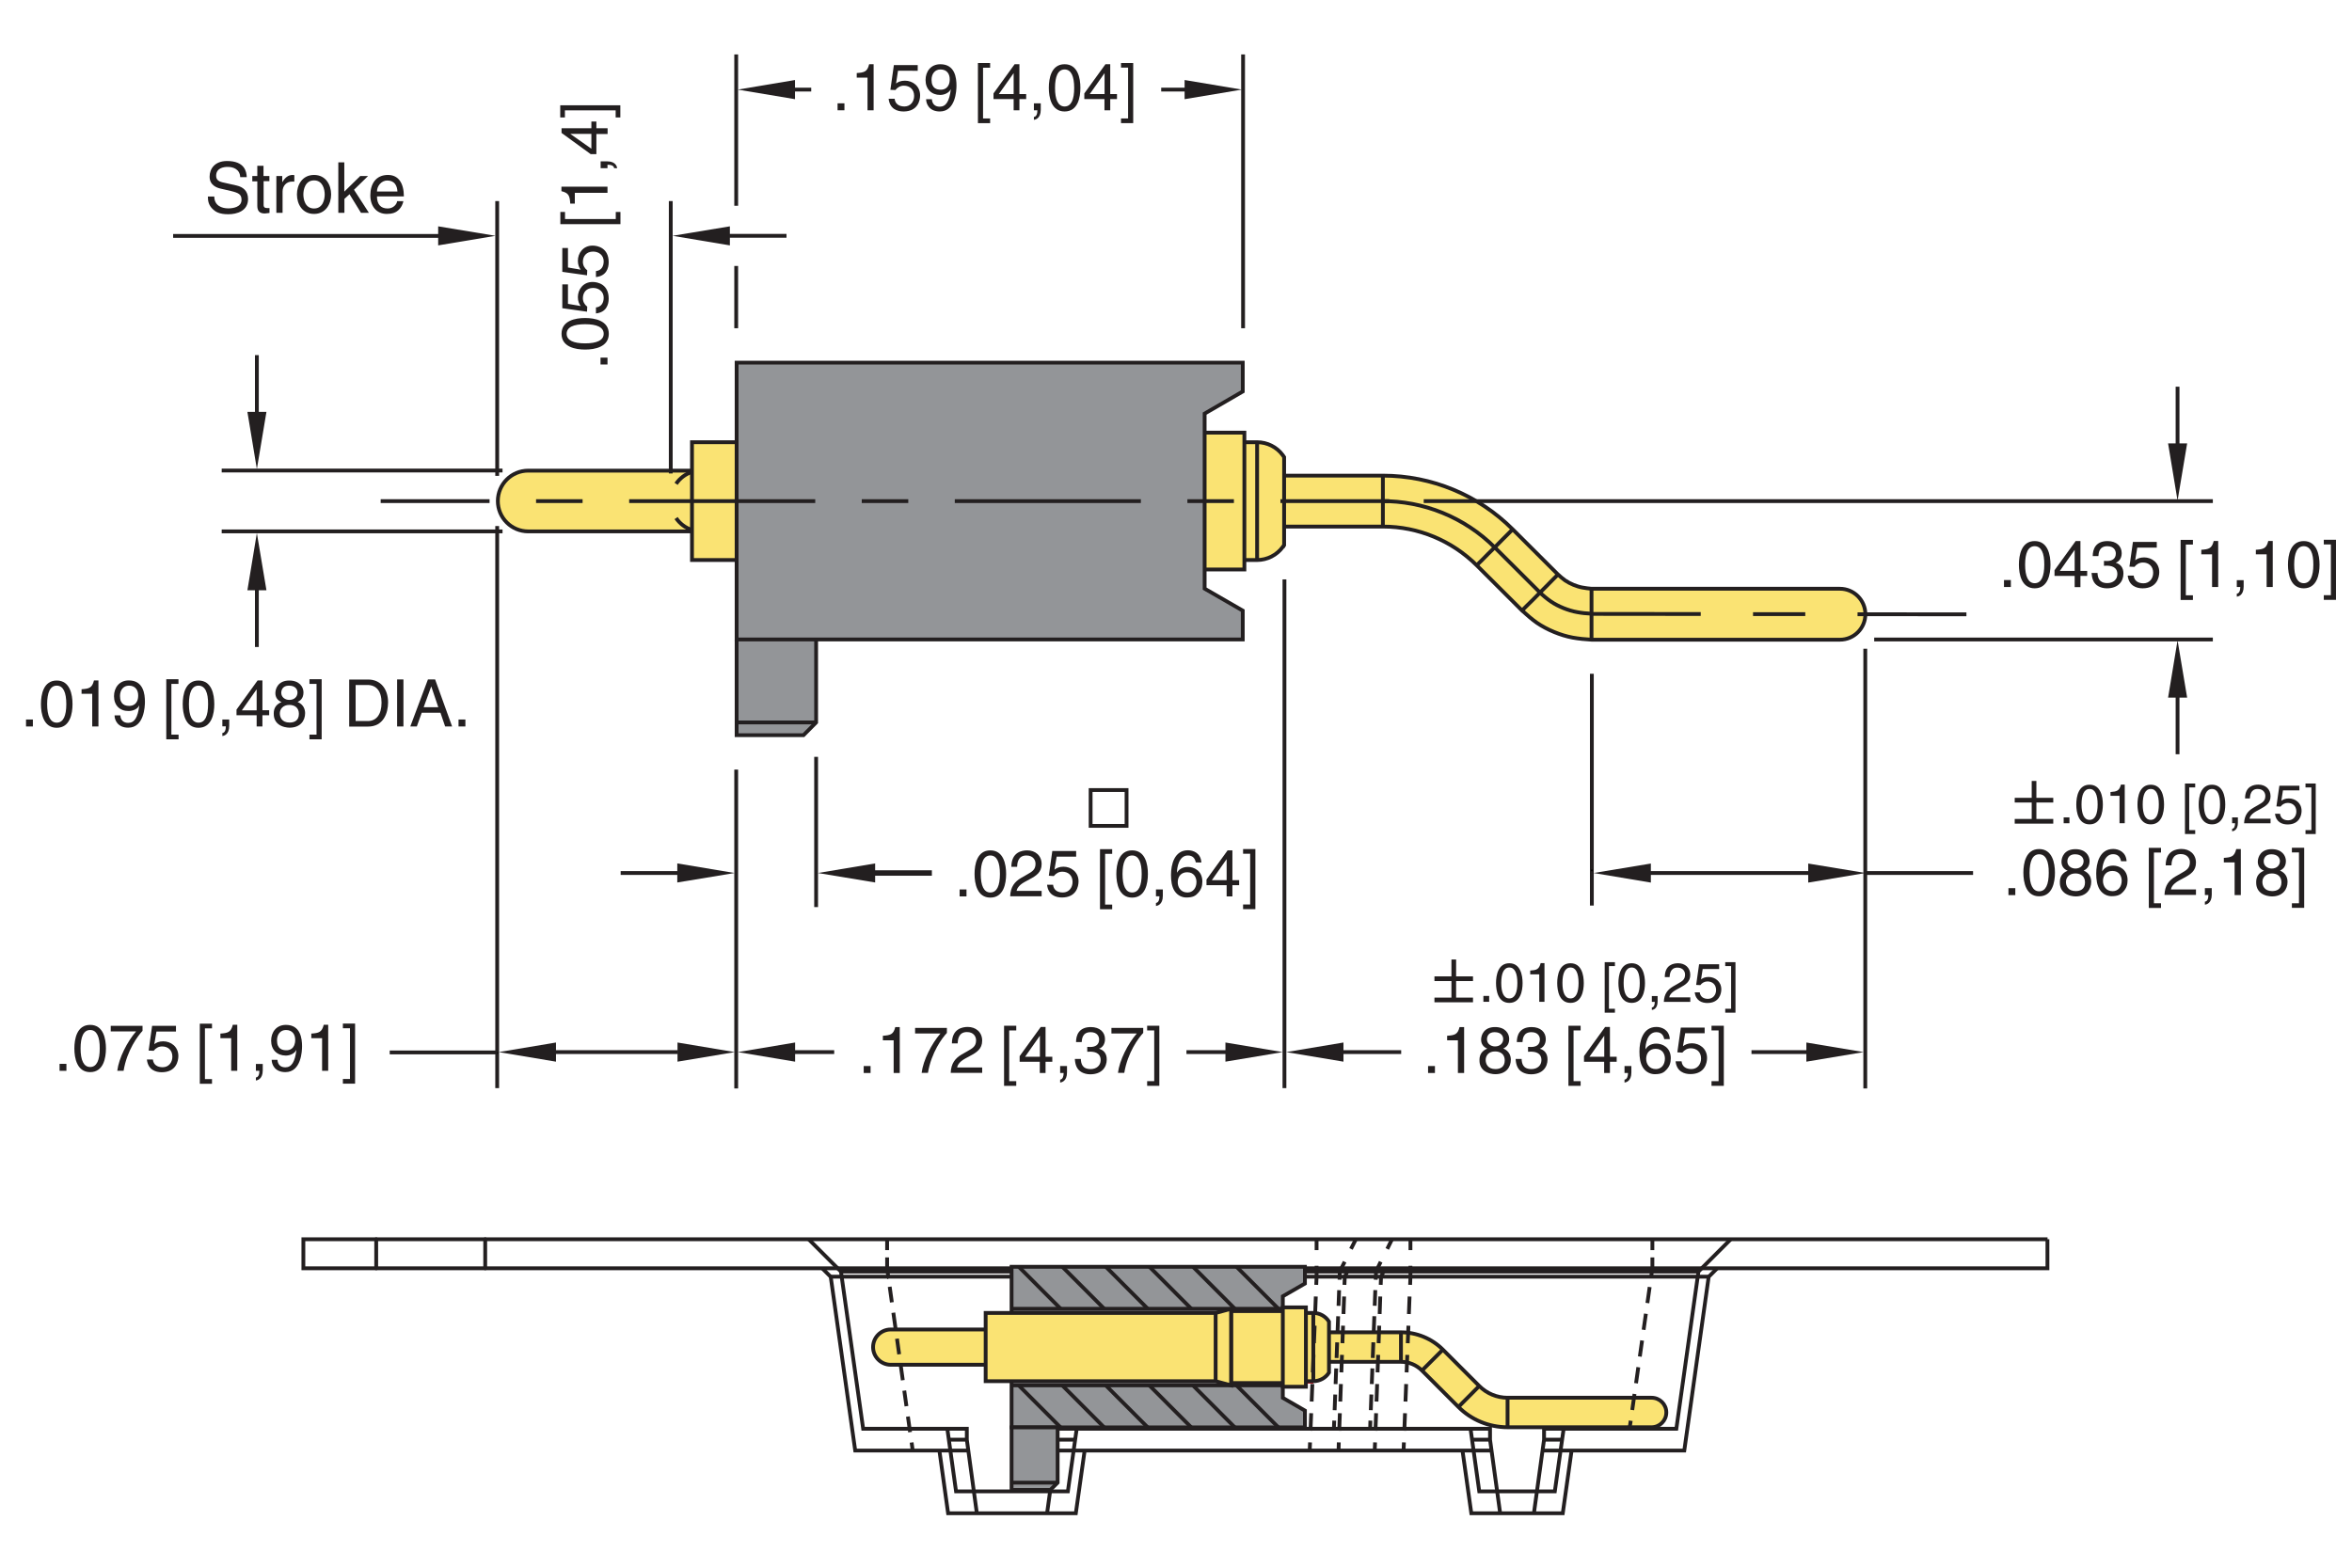 <?xml version="1.0" encoding="utf-8"?>
<!-- Generator: Adobe Illustrator 15.1.0, SVG Export Plug-In  -->
<!DOCTYPE svg PUBLIC "-//W3C//DTD SVG 1.1//EN" "http://www.w3.org/Graphics/SVG/1.1/DTD/svg11.dtd">
<svg version="1.1"
	 xmlns="http://www.w3.org/2000/svg" xmlns:xlink="http://www.w3.org/1999/xlink" xmlns:a="http://ns.adobe.com/AdobeSVGViewerExtensions/3.0/"
	 x="0px" y="0px" width="216px" height="144px" viewBox="-1.87 -4.97 216 144" style="enable-background:new -1.87 -4.97 216 144;"
	 xml:space="preserve">
<style type="text/css">
<![CDATA[
	.st0{font-size:6.005;}
	.st1{font-size:6.472;}
	.st2{fill:none;stroke:#231F20;stroke-width:0.35;stroke-linecap:round;stroke-linejoin:round;stroke-miterlimit:10;}
	.st3{fill:none;stroke:#231F20;stroke-width:0.35;stroke-miterlimit:10;stroke-dasharray:1.445,0.963;}
	.st4{fill:#231F20;}
	.st5{fill:none;stroke:#231F20;stroke-width:0.35;stroke-miterlimit:10;stroke-dasharray:4.797,4.797;}
	.st6{font-family:'Wingdings-Regular';}
	.st7{fill:none;stroke:#231F20;stroke-width:0.35;stroke-miterlimit:10;stroke-dasharray:0.867;}
	.st8{fill:none;stroke:#231F20;stroke-width:0.35;stroke-miterlimit:10;stroke-dasharray:3.855,1.927;}
	.st9{fill:none;stroke:#EC1C24;stroke-width:0.35;stroke-miterlimit:10;}
	.st10{fill:none;stroke:#231F20;stroke-width:0.5;stroke-miterlimit:10;}
	.st11{font-size:4.813;}
	.st12{fill:none;stroke:#231F20;stroke-width:0.35;stroke-miterlimit:10;}
	.st13{fill:none;stroke:#231F20;stroke-width:0.35;}
	.st14{fill:none;stroke:#000000;stroke-width:0.182;stroke-linecap:round;stroke-linejoin:round;stroke-miterlimit:10;}
	.st15{fill:#939598;stroke:#231F20;stroke-width:0.35;stroke-miterlimit:10;}
	.st16{fill:none;stroke:#231F20;stroke-width:0.35;stroke-miterlimit:10;stroke-dasharray:1.609,1.073;}
	.st17{fill:none;}
	.st18{fill:none;stroke:#231F20;stroke-width:0.35;stroke-miterlimit:10;stroke-dasharray:4.272,4.272;}
	.st19{fill:none;stroke:#231F20;stroke-width:0.35;stroke-miterlimit:10;stroke-dasharray:1.609,1.073;}
	.st20{fill:none;stroke:#231F20;stroke-width:0.35;stroke-miterlimit:10;stroke-dasharray:1.439,0.959;}
	.st21{fill:none;stroke:#231F20;stroke-width:0.35;stroke-miterlimit:10;stroke-dasharray:1.439,0.96;}
	.st22{fill:#231F20;stroke:#231F20;stroke-width:0.35;stroke-miterlimit:10;}
	.st23{fill:#FAE373;stroke:#231F20;stroke-width:0.35;stroke-miterlimit:10;}
	.st24{font-size:5.057;}
	.st25{font-size:5.689;}
	.st26{fill:none;stroke:#231F20;stroke-width:0.35;stroke-miterlimit:10;stroke-dasharray:1.609,1.073;}
	.st27{font-family:'Helvetica';}
	.st28{fill:none;stroke:#231F20;stroke-width:0.35;stroke-miterlimit:10;stroke-dasharray:1.488,0.992;}
	.st29{fill:none;stroke:#231F20;stroke-width:0.35;stroke-miterlimit:10;stroke-dasharray:17.089,4.272,4.272,4.272;}
	.st30{font-family:'Simplex';}
	.st31{fill:none;stroke:#231F20;stroke-width:0.35;stroke-miterlimit:10;stroke-dasharray:38.547,7.71,7.71,7.71;}
]]>
</style>
<defs>
</defs>
<g>
	<path class="st4" d="M4.22,93.39H3.6v-0.64h0.63V93.39z"/>
	<path class="st4" d="M6.41,93.51c-1.21,0-1.45-1.29-1.45-2.17c0-0.88,0.23-2.17,1.45-2.17s1.45,1.29,1.45,2.17
		C7.86,92.22,7.63,93.51,6.41,93.51z M6.41,89.64c-0.61,0-0.88,0.64-0.88,1.7c0,1.06,0.28,1.7,0.88,1.7c0.61,0,0.88-0.64,0.88-1.7
		C7.3,90.28,7.02,89.64,6.41,89.64z"/>
	<path class="st4" d="M8.3,89.26h2.92v0.46c-0.42,0.44-1.43,1.79-1.74,3.67H8.9c0.14-1.16,0.91-2.68,1.73-3.62H8.3V89.26z"/>
	<path class="st4" d="M12.3,90.94c0.18-0.14,0.44-0.26,0.82-0.26c0.69,0,1.39,0.48,1.39,1.35c0,0.47-0.21,1.49-1.53,1.49
		c-0.55,0-1.26-0.22-1.36-1.17h0.55c0.05,0.49,0.42,0.71,0.9,0.71c0.55,0,0.89-0.44,0.89-0.97c0-0.61-0.41-0.94-0.94-0.94
		c-0.31,0-0.58,0.14-0.78,0.4l-0.46-0.02l0.32-2.27h2.19v0.52h-1.79L12.3,90.94z"/>
	<path class="st4" d="M16.95,94.15h0.65v0.43h-1.12v-5.52h1.12v0.43h-0.65V94.15z"/>
	<path class="st4" d="M19.92,93.39h-0.56v-3h-0.99v-0.42c0.69-0.05,0.97-0.12,1.14-0.81h0.41V93.39z"/>
	<path class="st4" d="M21.63,92.76h0.63v0.59c0,0.82-0.51,0.91-0.63,0.93V94c0.25-0.02,0.32-0.32,0.32-0.61h-0.32V92.76z"/>
	<path class="st4" d="M23.03,90.62c0-0.77,0.47-1.45,1.36-1.45c1.35,0,1.48,1.28,1.48,1.96c0,0.45-0.08,2.38-1.53,2.38
		c-0.99,0-1.26-0.72-1.26-1.13h0.53c0.03,0.43,0.28,0.69,0.72,0.69c0.58,0,0.88-0.49,1.02-1.58l-0.01-0.01
		c-0.16,0.33-0.58,0.51-0.97,0.51C23.57,91.98,23.03,91.46,23.03,90.62z M25.24,90.54c0-0.48-0.25-0.9-0.85-0.9
		c-0.49,0-0.82,0.38-0.82,0.95c0,0.81,0.5,0.91,0.86,0.91C24.71,91.51,25.24,91.38,25.24,90.54z"/>
	<path class="st4" d="M28.27,93.39h-0.56v-3h-0.99v-0.42c0.69-0.05,0.97-0.12,1.14-0.81h0.41V93.39z"/>
	<path class="st4" d="M30.27,89.48h-0.65v-0.43h1.12v5.52h-1.12v-0.43h0.65V89.48z"/>
</g>
<g>
	<path class="st4" d="M182.8,48.95h-0.63v-0.64h0.63V48.95z"/>
	<path class="st4" d="M184.99,49.07c-1.21,0-1.45-1.29-1.45-2.17c0-0.88,0.23-2.17,1.45-2.17s1.45,1.29,1.45,2.17
		C186.44,47.77,186.21,49.07,184.99,49.07z M184.99,45.2c-0.61,0-0.88,0.64-0.88,1.7c0,1.06,0.28,1.7,0.88,1.7
		c0.61,0,0.88-0.64,0.88-1.7C185.88,45.84,185.6,45.2,184.99,45.2z"/>
	<path class="st4" d="M189.19,47.93v1.03h-0.53v-1.03h-1.85v-0.52l1.94-2.68h0.44v2.74h0.62v0.46H189.19z M187.3,47.47h1.36v-1.92
		h-0.01L187.3,47.47z"/>
	<path class="st4" d="M191.35,46.55c0.09,0.01,0.19,0.01,0.28,0.01c0.41,0,0.81-0.16,0.81-0.69c0-0.25-0.15-0.67-0.78-0.67
		c-0.75,0-0.8,0.61-0.82,0.91h-0.52c0-0.62,0.25-1.38,1.36-1.38c0.82,0,1.3,0.47,1.3,1.11c0,0.54-0.31,0.8-0.54,0.87v0.01
		c0.41,0.13,0.7,0.42,0.7,0.99c0,0.69-0.44,1.36-1.52,1.36c-0.31,0-0.58-0.08-0.78-0.19c-0.47-0.25-0.59-0.73-0.63-1.22h0.55
		c0.02,0.4,0.12,0.93,0.9,0.93c0.54,0,0.92-0.33,0.92-0.82c0-0.71-0.63-0.78-0.99-0.78c-0.08,0-0.16,0.01-0.24,0.01V46.55z"/>
	<path class="st4" d="M194.22,46.49c0.18-0.14,0.44-0.26,0.82-0.26c0.69,0,1.39,0.48,1.39,1.35c0,0.47-0.21,1.49-1.53,1.49
		c-0.55,0-1.26-0.22-1.37-1.17h0.55c0.05,0.49,0.42,0.71,0.9,0.71c0.55,0,0.89-0.44,0.89-0.97c0-0.61-0.42-0.94-0.94-0.94
		c-0.31,0-0.58,0.14-0.78,0.4l-0.46-0.02l0.32-2.27h2.19v0.52h-1.79L194.22,46.49z"/>
	<path class="st4" d="M198.87,49.71h0.65v0.43h-1.13v-5.52h1.13v0.43h-0.65V49.71z"/>
	<path class="st4" d="M201.84,48.95h-0.56v-3h-0.99v-0.42c0.69-0.05,0.97-0.11,1.14-0.81h0.41V48.95z"/>
	<path class="st4" d="M203.55,48.32h0.63v0.59c0,0.82-0.5,0.91-0.63,0.93v-0.28c0.25-0.02,0.32-0.33,0.32-0.61h-0.32V48.32z"/>
	<path class="st4" d="M206.85,48.95h-0.56v-3h-0.99v-0.42c0.69-0.05,0.97-0.11,1.14-0.81h0.41V48.95z"/>
	<path class="st4" d="M209.7,49.07c-1.21,0-1.45-1.29-1.45-2.17c0-0.88,0.23-2.17,1.45-2.17c1.21,0,1.45,1.29,1.45,2.17
		C211.15,47.77,210.92,49.07,209.7,49.07z M209.7,45.2c-0.61,0-0.88,0.64-0.88,1.7c0,1.06,0.28,1.7,0.88,1.7s0.88-0.64,0.88-1.7
		C210.59,45.84,210.31,45.2,209.7,45.2z"/>
	<path class="st4" d="M212.19,45.04h-0.65v-0.43h1.12v5.52h-1.12v-0.43h0.65V45.04z"/>
</g>
<g>
	<path class="st4" d="M1.15,61.76H0.52v-0.64h0.63V61.76z"/>
	<path class="st4" d="M3.34,61.88c-1.21,0-1.45-1.29-1.45-2.17c0-0.88,0.23-2.17,1.45-2.17s1.45,1.29,1.45,2.17
		C4.79,60.58,4.56,61.88,3.34,61.88z M3.34,58.01c-0.61,0-0.88,0.64-0.88,1.7c0,1.06,0.28,1.7,0.88,1.7c0.61,0,0.88-0.64,0.88-1.7
		C4.22,58.65,3.95,58.01,3.34,58.01z"/>
	<path class="st4" d="M7.17,61.76H6.6v-3H5.62v-0.42c0.69-0.05,0.97-0.11,1.14-0.81h0.41V61.76z"/>
	<path class="st4" d="M8.6,58.98c0-0.77,0.47-1.45,1.36-1.45c1.35,0,1.48,1.27,1.48,1.96c0,0.45-0.08,2.38-1.53,2.38
		c-0.99,0-1.26-0.72-1.26-1.13h0.53c0.03,0.43,0.28,0.69,0.72,0.69c0.58,0,0.88-0.49,1.02-1.58l-0.01-0.01
		c-0.16,0.33-0.58,0.5-0.97,0.5C9.15,60.35,8.6,59.83,8.6,58.98z M10.82,58.91c0-0.48-0.25-0.9-0.85-0.9
		c-0.49,0-0.82,0.38-0.82,0.95c0,0.81,0.5,0.91,0.86,0.91C10.28,59.87,10.82,59.75,10.82,58.91z"/>
	<path class="st4" d="M13.88,62.51h0.65v0.43H13.4v-5.52h1.12v0.43h-0.65V62.51z"/>
	<path class="st4" d="M16.36,61.88c-1.21,0-1.45-1.29-1.45-2.17c0-0.88,0.23-2.17,1.45-2.17s1.45,1.29,1.45,2.17
		C17.81,60.58,17.58,61.88,16.36,61.88z M16.36,58.01c-0.61,0-0.88,0.64-0.88,1.7c0,1.06,0.28,1.7,0.88,1.7
		c0.61,0,0.88-0.64,0.88-1.7C17.25,58.65,16.97,58.01,16.36,58.01z"/>
	<path class="st4" d="M18.55,61.12h0.63v0.59c0,0.82-0.51,0.91-0.63,0.93v-0.28c0.25-0.02,0.32-0.33,0.32-0.61h-0.32V61.12z"/>
	<path class="st4" d="M22.23,60.73v1.03H21.7v-1.03h-1.85v-0.52l1.94-2.68h0.44v2.74h0.62v0.46H22.23z M20.34,60.28h1.36v-1.92
		h-0.01L20.34,60.28z"/>
	<path class="st4" d="M25.46,59.51c0.57,0.24,0.69,0.71,0.69,1.03c0,0.68-0.43,1.33-1.43,1.33c-0.23,0-0.68-0.06-1.02-0.32
		c-0.43-0.34-0.43-0.8-0.43-1c0-0.52,0.27-0.85,0.72-1.03c-0.36-0.14-0.57-0.43-0.57-0.82c0-0.44,0.27-1.16,1.28-1.16
		c0.94,0,1.3,0.6,1.3,1.09C26,59.23,25.64,59.42,25.46,59.51z M23.83,60.56c0,0.34,0.17,0.84,0.9,0.84c0.38,0,0.85-0.14,0.85-0.8
		c0-0.57-0.4-0.82-0.88-0.82C24.11,59.78,23.83,60.17,23.83,60.56z M25.45,58.64c0-0.26-0.17-0.63-0.79-0.63
		c-0.56,0-0.7,0.39-0.7,0.66c0,0.4,0.35,0.65,0.74,0.65C25.16,59.32,25.45,59.03,25.45,58.64z"/>
	<path class="st4" d="M27.2,57.85h-0.65v-0.43h1.12v5.52h-1.12v-0.43h0.65V57.85z"/>
	<path class="st4" d="M30.2,57.45h1.75c1.12,0,1.82,0.85,1.82,2.1c0,0.97-0.42,2.22-1.84,2.22H30.2V57.45z M30.79,61.26h1.13
		c0.76,0,1.25-0.59,1.25-1.68c0-1.09-0.5-1.63-1.29-1.63h-1.09V61.26z"/>
	<path class="st4" d="M35.18,61.76H34.6v-4.32h0.58V61.76z"/>
	<path class="st4" d="M36.86,60.5l-0.45,1.26h-0.6l1.62-4.32h0.66l1.56,4.32h-0.64l-0.43-1.26H36.86z M38.38,59.99l-0.64-1.9h-0.01
		l-0.69,1.9H38.38z"/>
	<path class="st4" d="M40.87,61.76h-0.63v-0.64h0.63V61.76z"/>
</g>
<g>
	<path class="st4" d="M78.08,93.59h-0.63v-0.64h0.63V93.59z"/>
	<path class="st4" d="M80.76,93.59H80.2v-3h-0.99v-0.42c0.69-0.05,0.97-0.11,1.14-0.8h0.41V93.59z"/>
	<path class="st4" d="M82.17,89.45h2.92v0.46c-0.42,0.44-1.43,1.79-1.74,3.67h-0.58c0.14-1.16,0.91-2.68,1.73-3.62h-2.33V89.45z"/>
	<path class="st4" d="M85.55,90.88c0-1.38,1-1.52,1.46-1.52c0.73,0,1.32,0.47,1.32,1.26c0,0.76-0.5,1.08-1.13,1.41l-0.44,0.24
		c-0.58,0.32-0.7,0.65-0.73,0.81h2.3v0.5h-2.89c0.03-0.88,0.43-1.35,0.99-1.68l0.56-0.32c0.45-0.26,0.78-0.43,0.78-0.99
		c0-0.34-0.22-0.76-0.84-0.76c-0.8,0-0.84,0.75-0.85,1.04H85.55z"/>
	<path class="st4" d="M90.81,94.34h0.65v0.43h-1.12v-5.52h1.12v0.43h-0.65V94.34z"/>
	<path class="st4" d="M94.15,92.56v1.03h-0.53v-1.03h-1.85v-0.52l1.94-2.68h0.44v2.74h0.62v0.46H94.15z M92.27,92.1h1.36v-1.92
		h-0.01L92.27,92.1z"/>
	<path class="st4" d="M95.49,92.95h0.63v0.59c0,0.82-0.51,0.91-0.63,0.93V94.2c0.25-0.03,0.32-0.33,0.32-0.61h-0.32V92.95z"/>
	<path class="st4" d="M97.98,91.19c0.09,0.01,0.19,0.01,0.28,0.01c0.41,0,0.81-0.16,0.81-0.69c0-0.25-0.15-0.67-0.78-0.67
		c-0.75,0-0.8,0.61-0.82,0.91h-0.52c0-0.62,0.25-1.38,1.36-1.38c0.82,0,1.3,0.47,1.3,1.11c0,0.54-0.31,0.8-0.54,0.87v0.01
		c0.41,0.13,0.7,0.42,0.7,0.99c0,0.69-0.44,1.36-1.52,1.36c-0.31,0-0.58-0.08-0.78-0.19c-0.47-0.25-0.6-0.73-0.63-1.22h0.55
		c0.02,0.4,0.11,0.93,0.9,0.93c0.54,0,0.92-0.33,0.92-0.82c0-0.71-0.63-0.78-0.99-0.78c-0.08,0-0.16,0.01-0.24,0.01V91.19z"/>
	<path class="st4" d="M100.2,89.45h2.92v0.46c-0.42,0.44-1.43,1.79-1.74,3.67h-0.58c0.14-1.16,0.91-2.68,1.73-3.62h-2.33V89.45z"/>
	<path class="st4" d="M104.13,89.68h-0.65v-0.43h1.12v5.52h-1.12v-0.43h0.65V89.68z"/>
</g>
<g>
	<path class="st4" d="M86.89,77.37h-0.63v-0.64h0.63V77.37z"/>
	<path class="st4" d="M89.08,77.48c-1.21,0-1.45-1.29-1.45-2.17s0.23-2.17,1.45-2.17s1.45,1.29,1.45,2.17S90.3,77.48,89.08,77.48z
		 M89.08,73.61c-0.61,0-0.88,0.64-0.88,1.7s0.28,1.7,0.88,1.7c0.61,0,0.88-0.64,0.88-1.7S89.69,73.61,89.08,73.61z"/>
	<path class="st4" d="M91.01,74.66c0-1.38,1-1.52,1.46-1.52c0.73,0,1.32,0.47,1.32,1.26c0,0.76-0.5,1.08-1.13,1.41l-0.44,0.24
		c-0.58,0.32-0.7,0.65-0.73,0.81h2.3v0.5H90.9c0.03-0.88,0.43-1.35,0.99-1.68l0.56-0.32c0.45-0.26,0.78-0.43,0.78-0.99
		c0-0.34-0.22-0.76-0.84-0.76c-0.8,0-0.84,0.75-0.85,1.04H91.01z"/>
	<path class="st4" d="M94.97,74.91c0.18-0.14,0.44-0.27,0.82-0.27c0.69,0,1.39,0.48,1.39,1.35c0,0.47-0.21,1.48-1.53,1.48
		c-0.55,0-1.26-0.22-1.36-1.17h0.55c0.05,0.49,0.42,0.71,0.9,0.71c0.55,0,0.89-0.44,0.89-0.97c0-0.61-0.41-0.94-0.94-0.94
		c-0.31,0-0.58,0.14-0.78,0.4l-0.46-0.03l0.32-2.27h2.19v0.52h-1.79L94.97,74.91z"/>
	<path class="st4" d="M99.62,78.12h0.65v0.43h-1.12v-5.52h1.12v0.43h-0.65V78.12z"/>
	<path class="st4" d="M102.1,77.48c-1.21,0-1.45-1.29-1.45-2.17s0.23-2.17,1.45-2.17s1.45,1.29,1.45,2.17S103.32,77.48,102.1,77.48z
		 M102.1,73.61c-0.61,0-0.88,0.64-0.88,1.7s0.28,1.7,0.88,1.7c0.61,0,0.88-0.64,0.88-1.7S102.71,73.61,102.1,73.61z"/>
	<path class="st4" d="M104.29,76.73h0.63v0.59c0,0.82-0.51,0.91-0.63,0.93v-0.28c0.25-0.03,0.32-0.33,0.32-0.61h-0.32V76.73z"/>
	<path class="st4" d="M107.95,74.26c-0.07-0.37-0.27-0.65-0.73-0.65c-0.83,0-1,1.12-1,1.56l0.01,0.01c0.13-0.23,0.43-0.52,1-0.52
		c0.52,0,1.32,0.33,1.32,1.34c0,0.43-0.11,0.75-0.4,1.06c-0.22,0.25-0.47,0.41-1.07,0.41c-0.33,0-0.79-0.14-1.09-0.61
		c-0.25-0.4-0.32-0.91-0.32-1.47c0-0.93,0.3-2.26,1.56-2.26c0.49,0,1.18,0.26,1.23,1.12H107.95z M107.18,77.01
		c0.5,0,0.83-0.4,0.83-0.97c0-0.37-0.2-0.89-0.85-0.89c-0.58,0-0.87,0.42-0.87,0.92C106.29,76.52,106.56,77.01,107.18,77.01z"/>
	<path class="st4" d="M111.31,76.34v1.03h-0.53v-1.03h-1.85v-0.52l1.94-2.68h0.44v2.74h0.62v0.46H111.31z M109.42,75.88h1.36v-1.92
		h-0.01L109.42,75.88z"/>
	<path class="st4" d="M112.94,73.45h-0.65v-0.43h1.13v5.52h-1.13v-0.43h0.65V73.45z"/>
</g>
<g>
	<path class="st4" d="M183.21,77.25h-0.63v-0.64h0.63V77.25z"/>
	<path class="st4" d="M185.4,77.36c-1.21,0-1.45-1.29-1.45-2.17c0-0.88,0.23-2.17,1.45-2.17c1.21,0,1.45,1.29,1.45,2.17
		C186.85,76.07,186.62,77.36,185.4,77.36z M185.4,73.5c-0.61,0-0.88,0.64-0.88,1.7c0,1.06,0.28,1.7,0.88,1.7
		c0.61,0,0.88-0.64,0.88-1.7C186.29,74.13,186.01,73.5,185.4,73.5z"/>
	<path class="st4" d="M189.49,75c0.57,0.24,0.69,0.71,0.69,1.03c0,0.68-0.43,1.34-1.43,1.34c-0.23,0-0.68-0.06-1.02-0.32
		c-0.43-0.34-0.43-0.8-0.43-1.01c0-0.52,0.27-0.85,0.72-1.03c-0.36-0.14-0.57-0.43-0.57-0.82c0-0.44,0.27-1.16,1.28-1.16
		c0.94,0,1.3,0.6,1.3,1.09C190.03,74.71,189.67,74.9,189.49,75z M187.86,76.04c0,0.34,0.17,0.84,0.9,0.84c0.38,0,0.85-0.14,0.85-0.8
		c0-0.57-0.4-0.82-0.88-0.82C188.14,75.26,187.86,75.65,187.86,76.04z M189.48,74.13c0-0.26-0.17-0.63-0.79-0.63
		c-0.56,0-0.7,0.39-0.7,0.66c0,0.4,0.35,0.65,0.74,0.65C189.19,74.81,189.48,74.51,189.48,74.13z"/>
	<path class="st4" d="M192.92,74.14c-0.07-0.37-0.27-0.65-0.73-0.65c-0.83,0-1,1.12-1,1.56l0.01,0.01c0.13-0.23,0.43-0.52,1-0.52
		c0.52,0,1.32,0.33,1.32,1.34c0,0.43-0.11,0.74-0.4,1.06c-0.22,0.25-0.47,0.41-1.07,0.41c-0.33,0-0.79-0.14-1.09-0.61
		c-0.25-0.4-0.32-0.91-0.32-1.47c0-0.93,0.3-2.26,1.56-2.26c0.49,0,1.18,0.27,1.23,1.13H192.92z M192.15,76.89
		c0.5,0,0.83-0.4,0.83-0.97c0-0.37-0.2-0.89-0.85-0.89c-0.58,0-0.87,0.42-0.87,0.92C191.26,76.4,191.53,76.89,192.15,76.89z"/>
	<path class="st4" d="M195.94,78h0.65v0.43h-1.12v-5.52h1.12v0.43h-0.65V78z"/>
	<path class="st4" d="M197.02,74.53c0-1.38,1-1.52,1.46-1.52c0.73,0,1.32,0.48,1.32,1.26c0,0.76-0.5,1.08-1.13,1.41l-0.44,0.24
		c-0.58,0.32-0.7,0.65-0.73,0.81h2.3v0.5h-2.89c0.03-0.88,0.43-1.35,0.99-1.68l0.56-0.32c0.45-0.26,0.78-0.43,0.78-0.99
		c0-0.34-0.22-0.76-0.84-0.76c-0.8,0-0.84,0.74-0.85,1.04H197.02z"/>
	<path class="st4" d="M200.62,76.61h0.63v0.59c0,0.82-0.5,0.91-0.63,0.93v-0.28c0.25-0.02,0.32-0.32,0.32-0.61h-0.32V76.61z"/>
	<path class="st4" d="M203.92,77.25h-0.57v-3h-0.99v-0.42c0.69-0.05,0.97-0.12,1.14-0.81h0.42V77.25z"/>
	<path class="st4" d="M207.52,75c0.57,0.24,0.69,0.71,0.69,1.03c0,0.68-0.43,1.34-1.43,1.34c-0.23,0-0.68-0.06-1.02-0.32
		c-0.43-0.34-0.43-0.8-0.43-1.01c0-0.52,0.27-0.85,0.72-1.03c-0.36-0.14-0.57-0.43-0.57-0.82c0-0.44,0.27-1.16,1.28-1.16
		c0.94,0,1.3,0.6,1.3,1.09C208.06,74.71,207.71,74.9,207.52,75z M205.9,76.04c0,0.34,0.17,0.84,0.9,0.84c0.38,0,0.85-0.14,0.85-0.8
		c0-0.57-0.4-0.82-0.88-0.82C206.17,75.26,205.9,75.65,205.9,76.04z M207.51,74.13c0-0.26-0.17-0.63-0.79-0.63
		c-0.56,0-0.7,0.39-0.7,0.66c0,0.4,0.35,0.65,0.74,0.65C207.22,74.81,207.51,74.51,207.51,74.13z"/>
	<path class="st4" d="M209.26,73.33h-0.65v-0.43h1.13v5.52h-1.13V78h0.65V73.33z"/>
</g>
<g>
	<path class="st4" d="M75.68,5.16h-0.63V4.52h0.63V5.16z"/>
	<path class="st4" d="M78.36,5.16h-0.56v-3h-0.99V1.74c0.69-0.05,0.97-0.11,1.14-0.81h0.41V5.16z"/>
	<path class="st4" d="M80.42,2.7c0.18-0.14,0.44-0.26,0.82-0.26c0.69,0,1.39,0.48,1.39,1.35c0,0.47-0.21,1.48-1.53,1.48
		c-0.55,0-1.26-0.22-1.36-1.17h0.55c0.05,0.49,0.42,0.71,0.9,0.71c0.55,0,0.89-0.44,0.89-0.97c0-0.61-0.41-0.94-0.94-0.94
		c-0.31,0-0.58,0.14-0.78,0.4l-0.46-0.02l0.32-2.27h2.19v0.52H80.6L80.42,2.7z"/>
	<path class="st4" d="M83.13,2.38c0-0.77,0.47-1.45,1.36-1.45c1.35,0,1.48,1.27,1.48,1.96c0,0.45-0.08,2.38-1.53,2.38
		c-0.99,0-1.26-0.72-1.26-1.13h0.53c0.03,0.43,0.28,0.69,0.72,0.69c0.58,0,0.88-0.49,1.02-1.58l-0.01-0.01
		c-0.16,0.32-0.58,0.51-0.97,0.51C83.68,3.75,83.13,3.22,83.13,2.38z M85.35,2.31c0-0.48-0.25-0.9-0.85-0.9
		c-0.49,0-0.82,0.38-0.82,0.95c0,0.81,0.5,0.91,0.86,0.91C84.81,3.27,85.35,3.14,85.35,2.31z"/>
	<path class="st4" d="M88.41,5.91h0.65v0.43h-1.12V0.82h1.12v0.43h-0.65V5.91z"/>
	<path class="st4" d="M91.75,4.13v1.03h-0.53V4.13h-1.85V3.61l1.94-2.68h0.44v2.74h0.62v0.46H91.75z M89.86,3.67h1.36V1.76h-0.01
		L89.86,3.67z"/>
	<path class="st4" d="M93.08,4.52h0.63v0.59c0,0.82-0.51,0.91-0.63,0.93V5.77c0.25-0.02,0.32-0.32,0.32-0.61h-0.32V4.52z"/>
	<path class="st4" d="M95.9,5.27c-1.21,0-1.45-1.29-1.45-2.17c0-0.88,0.23-2.17,1.45-2.17s1.45,1.29,1.45,2.17
		C97.35,3.98,97.12,5.27,95.9,5.27z M95.9,1.41c-0.61,0-0.88,0.64-0.88,1.7s0.28,1.7,0.88,1.7c0.61,0,0.88-0.64,0.88-1.7
		S96.51,1.41,95.9,1.41z"/>
	<path class="st4" d="M100.09,4.13v1.03h-0.53V4.13h-1.85V3.61l1.94-2.68h0.44v2.74h0.62v0.46H100.09z M98.21,3.67h1.36V1.76h-0.01
		L98.21,3.67z"/>
	<path class="st4" d="M101.73,1.24h-0.65V0.82h1.12v5.52h-1.12V5.91h0.65V1.24z"/>
</g>
<g>
	<path class="st4" d="M53.92,27.88v0.63h-0.64v-0.63H53.92z"/>
	<path class="st4" d="M54.04,25.69c0,1.21-1.29,1.45-2.17,1.45s-2.17-0.23-2.17-1.45s1.29-1.45,2.17-1.45S54.04,24.48,54.04,25.69z
		 M50.17,25.69c0,0.61,0.64,0.88,1.7,0.88s1.7-0.28,1.7-0.88c0-0.61-0.64-0.88-1.7-0.88S50.17,25.08,50.17,25.69z"/>
	<path class="st4" d="M51.46,23.14c-0.14-0.18-0.26-0.44-0.26-0.82c0-0.69,0.48-1.39,1.35-1.39c0.47,0,1.48,0.21,1.48,1.53
		c0,0.55-0.22,1.26-1.17,1.36v-0.55c0.49-0.05,0.71-0.42,0.71-0.9c0-0.55-0.44-0.89-0.97-0.89c-0.61,0-0.94,0.41-0.94,0.94
		c0,0.31,0.14,0.58,0.4,0.78l-0.02,0.46l-2.27-0.32v-2.19h0.52v1.79L51.46,23.14z"/>
	<path class="st4" d="M51.46,19.8c-0.14-0.18-0.26-0.44-0.26-0.82c0-0.69,0.48-1.39,1.35-1.39c0.47,0,1.48,0.21,1.48,1.53
		c0,0.55-0.22,1.26-1.17,1.36v-0.55c0.49-0.05,0.71-0.42,0.71-0.9c0-0.55-0.44-0.89-0.97-0.89c-0.61,0-0.94,0.41-0.94,0.94
		c0,0.31,0.14,0.58,0.4,0.78l-0.02,0.46l-2.27-0.32v-2.19h0.52v1.79L51.46,19.8z"/>
	<path class="st4" d="M54.68,15.15V14.5h0.43v1.12h-5.52V14.5h0.43v0.65H54.68z"/>
	<path class="st4" d="M53.92,12.18v0.56h-3v0.99H50.5c-0.05-0.69-0.11-0.97-0.81-1.14v-0.41H53.92z"/>
	<path class="st4" d="M53.29,10.48V9.85h0.59c0.82,0,0.91,0.51,0.93,0.63h-0.28c-0.02-0.25-0.32-0.32-0.61-0.32v0.32H53.29z"/>
	<path class="st4" d="M52.9,6.81h1.03v0.53H52.9v1.85h-0.52L49.7,7.24V6.81h2.74V6.19h0.46V6.81z M52.44,8.69V7.33h-1.92v0.01
		L52.44,8.69z"/>
	<path class="st4" d="M50.01,5.17v0.65h-0.43V4.7h5.52v1.12h-0.43V5.17H50.01z"/>
</g>
<g>
	<path class="st4" d="M129.91,93.59h-0.63v-0.64h0.63V93.59z"/>
	<path class="st4" d="M132.59,93.59h-0.57v-3h-0.99v-0.42c0.69-0.05,0.97-0.11,1.14-0.8h0.42V93.59z"/>
	<path class="st4" d="M136.19,91.34c0.57,0.24,0.69,0.71,0.69,1.03c0,0.68-0.43,1.33-1.43,1.33c-0.24,0-0.68-0.06-1.02-0.32
		c-0.43-0.34-0.43-0.8-0.43-1c0-0.52,0.27-0.85,0.72-1.03c-0.36-0.14-0.57-0.43-0.57-0.82c0-0.44,0.27-1.16,1.28-1.16
		c0.94,0,1.3,0.6,1.3,1.09C136.73,91.06,136.38,91.24,136.19,91.34z M134.57,92.39c0,0.34,0.17,0.84,0.9,0.84
		c0.38,0,0.85-0.14,0.85-0.8c0-0.57-0.4-0.82-0.88-0.82C134.84,91.6,134.57,92,134.57,92.39z M136.18,90.47
		c0-0.26-0.17-0.63-0.79-0.63c-0.57,0-0.7,0.39-0.7,0.66c0,0.4,0.35,0.65,0.74,0.65C135.89,91.15,136.18,90.85,136.18,90.47z"/>
	<path class="st4" d="M138.46,91.19c0.09,0.01,0.19,0.01,0.28,0.01c0.41,0,0.81-0.16,0.81-0.69c0-0.25-0.15-0.67-0.78-0.67
		c-0.75,0-0.8,0.61-0.82,0.91h-0.52c0-0.62,0.25-1.38,1.36-1.38c0.82,0,1.3,0.47,1.3,1.11c0,0.54-0.31,0.8-0.54,0.87v0.01
		c0.41,0.13,0.7,0.42,0.7,0.99c0,0.69-0.45,1.36-1.52,1.36c-0.31,0-0.58-0.08-0.78-0.19c-0.47-0.25-0.6-0.73-0.63-1.22h0.55
		c0.02,0.4,0.11,0.93,0.9,0.93c0.54,0,0.92-0.33,0.92-0.82c0-0.71-0.63-0.78-0.99-0.78c-0.08,0-0.16,0.01-0.24,0.01V91.19z"/>
	<path class="st4" d="M142.64,94.34h0.65v0.43h-1.12v-5.52h1.12v0.43h-0.65V94.34z"/>
	<path class="st4" d="M145.98,92.56v1.03h-0.53v-1.03h-1.85v-0.52l1.94-2.68h0.44v2.74h0.62v0.46H145.98z M144.1,92.1h1.36v-1.92
		h-0.01L144.1,92.1z"/>
	<path class="st4" d="M147.32,92.95h0.63v0.59c0,0.82-0.5,0.91-0.63,0.93V94.2c0.25-0.03,0.32-0.33,0.32-0.61h-0.32V92.95z"/>
	<path class="st4" d="M150.97,90.49c-0.07-0.37-0.27-0.65-0.73-0.65c-0.83,0-1,1.12-1,1.56l0.01,0.01c0.13-0.23,0.43-0.52,1-0.52
		c0.52,0,1.32,0.33,1.32,1.34c0,0.43-0.11,0.75-0.4,1.06c-0.22,0.25-0.47,0.41-1.07,0.41c-0.33,0-0.79-0.14-1.09-0.61
		c-0.25-0.4-0.32-0.91-0.32-1.47c0-0.93,0.3-2.26,1.56-2.26c0.49,0,1.18,0.26,1.23,1.12H150.97z M150.2,93.23
		c0.5,0,0.83-0.4,0.83-0.97c0-0.37-0.2-0.89-0.85-0.89c-0.58,0-0.87,0.42-0.87,0.92C149.31,92.74,149.58,93.23,150.2,93.23z"/>
	<path class="st4" d="M152.69,91.13c0.18-0.14,0.44-0.27,0.82-0.27c0.69,0,1.39,0.48,1.39,1.35c0,0.47-0.21,1.48-1.53,1.48
		c-0.55,0-1.26-0.22-1.36-1.17h0.55c0.05,0.49,0.42,0.71,0.9,0.71c0.55,0,0.89-0.44,0.89-0.97c0-0.61-0.42-0.94-0.94-0.94
		c-0.31,0-0.58,0.14-0.78,0.4l-0.46-0.03l0.32-2.27h2.19v0.52h-1.79L152.69,91.13z"/>
	<path class="st4" d="M155.96,89.68h-0.65v-0.43h1.13v5.52h-1.13v-0.43h0.65V89.68z"/>
</g>
<g>
	<path class="st22" d="M133.23,84.97h-1.55v1.55h-0.08v-1.55h-1.56v-0.08h1.56v-1.55h0.08v1.55h1.55V84.97z M133.23,86.92h-3.19
		v-0.08h3.19V86.92z"/>
	<path class="st4" d="M134.89,87.05h-0.53v-0.54h0.53V87.05z"/>
	<path class="st4" d="M136.74,87.15c-1.02,0-1.22-1.09-1.22-1.82c0-0.74,0.2-1.82,1.22-1.82c1.02,0,1.22,1.09,1.22,1.82
		C137.96,86.06,137.76,87.15,136.74,87.15z M136.74,83.9c-0.51,0-0.74,0.54-0.74,1.42s0.23,1.42,0.74,1.42
		c0.51,0,0.74-0.54,0.74-1.42S137.25,83.9,136.74,83.9z"/>
	<path class="st4" d="M139.96,87.05h-0.47v-2.52h-0.83v-0.35c0.58-0.04,0.81-0.1,0.96-0.68h0.35V87.05z"/>
	<path class="st4" d="M142.36,87.15c-1.02,0-1.22-1.09-1.22-1.82c0-0.74,0.2-1.82,1.22-1.82c1.02,0,1.22,1.09,1.22,1.82
		C143.58,86.06,143.38,87.15,142.36,87.15z M142.36,83.9c-0.51,0-0.74,0.54-0.74,1.42s0.23,1.42,0.74,1.42
		c0.51,0,0.74-0.54,0.74-1.42S142.87,83.9,142.36,83.9z"/>
	<path class="st4" d="M145.89,87.69h0.55v0.36h-0.94v-4.64h0.94v0.36h-0.55V87.69z"/>
	<path class="st4" d="M147.98,87.15c-1.02,0-1.22-1.09-1.22-1.82c0-0.74,0.2-1.82,1.22-1.82c1.02,0,1.22,1.09,1.22,1.82
		C149.2,86.06,149,87.15,147.98,87.15z M147.98,83.9c-0.51,0-0.74,0.54-0.74,1.42s0.23,1.42,0.74,1.42c0.51,0,0.74-0.54,0.74-1.42
		S148.49,83.9,147.98,83.9z"/>
	<path class="st4" d="M149.83,86.52h0.53v0.5c0,0.69-0.42,0.77-0.53,0.78v-0.23c0.21-0.02,0.27-0.27,0.27-0.51h-0.27V86.52z"/>
	<path class="st4" d="M151.02,84.78c0-1.16,0.84-1.27,1.23-1.27c0.62,0,1.11,0.4,1.11,1.06c0,0.64-0.42,0.9-0.95,1.19l-0.37,0.2
		c-0.48,0.27-0.59,0.54-0.61,0.68h1.93v0.42h-2.43c0.03-0.74,0.36-1.13,0.83-1.41l0.47-0.27c0.38-0.22,0.65-0.36,0.65-0.83
		c0-0.28-0.18-0.64-0.7-0.64c-0.67,0-0.7,0.63-0.72,0.87H151.02z"/>
	<path class="st4" d="M154.35,84.99c0.15-0.12,0.37-0.22,0.69-0.22c0.58,0,1.17,0.4,1.17,1.14c0,0.39-0.18,1.25-1.29,1.25
		c-0.46,0-1.06-0.19-1.15-0.98h0.46c0.05,0.41,0.35,0.6,0.75,0.6c0.46,0,0.75-0.37,0.75-0.81c0-0.51-0.35-0.79-0.79-0.79
		c-0.26,0-0.49,0.12-0.66,0.34l-0.38-0.02l0.27-1.9h1.84v0.44h-1.51L154.35,84.99z"/>
	<path class="st4" d="M157.11,83.77h-0.54v-0.36h0.94v4.64h-0.94v-0.36h0.54V83.77z"/>
</g>
<g>
	<path class="st13" d="M186.52,68.57h-1.55v1.55h-0.08v-1.55h-1.56v-0.08h1.56v-1.55h0.08v1.55h1.55V68.57z M186.52,70.51h-3.19
		v-0.08h3.19V70.51z"/>
	<path class="st4" d="M188.18,70.65h-0.53v-0.54h0.53V70.65z"/>
	<path class="st4" d="M190.03,70.75c-1.02,0-1.22-1.09-1.22-1.82c0-0.74,0.2-1.82,1.22-1.82s1.22,1.09,1.22,1.82
		C191.25,69.66,191.05,70.75,190.03,70.75z M190.03,67.5c-0.51,0-0.74,0.54-0.74,1.42s0.23,1.42,0.74,1.42
		c0.51,0,0.74-0.54,0.74-1.42S190.54,67.5,190.03,67.5z"/>
	<path class="st4" d="M193.25,70.65h-0.47v-2.52h-0.83v-0.35c0.58-0.04,0.81-0.1,0.96-0.68h0.35V70.65z"/>
	<path class="st4" d="M195.65,70.75c-1.02,0-1.22-1.09-1.22-1.82c0-0.74,0.2-1.82,1.22-1.82s1.22,1.09,1.22,1.82
		C196.87,69.66,196.67,70.75,195.65,70.75z M195.65,67.5c-0.51,0-0.74,0.54-0.74,1.42s0.23,1.42,0.74,1.42
		c0.51,0,0.74-0.54,0.74-1.42S196.16,67.5,195.65,67.5z"/>
	<path class="st4" d="M199.18,71.28h0.55v0.36h-0.94V67h0.94v0.36h-0.55V71.28z"/>
	<path class="st4" d="M201.27,70.75c-1.02,0-1.22-1.09-1.22-1.82c0-0.74,0.2-1.82,1.22-1.82s1.22,1.09,1.22,1.82
		C202.49,69.66,202.3,70.75,201.27,70.75z M201.27,67.5c-0.51,0-0.74,0.54-0.74,1.42s0.23,1.42,0.74,1.42
		c0.51,0,0.74-0.54,0.74-1.42S201.78,67.5,201.27,67.5z"/>
	<path class="st4" d="M203.12,70.11h0.53v0.5c0,0.69-0.42,0.77-0.53,0.78v-0.23c0.21-0.02,0.27-0.27,0.27-0.51h-0.27V70.11z"/>
	<path class="st4" d="M204.31,68.37c0-1.16,0.84-1.27,1.23-1.27c0.62,0,1.11,0.4,1.11,1.06c0,0.64-0.42,0.9-0.95,1.19l-0.37,0.2
		c-0.48,0.27-0.59,0.54-0.61,0.68h1.93v0.42h-2.43c0.03-0.74,0.36-1.13,0.83-1.41l0.47-0.27c0.38-0.22,0.65-0.36,0.65-0.83
		c0-0.28-0.18-0.64-0.7-0.64c-0.67,0-0.7,0.63-0.72,0.87H204.31z"/>
	<path class="st4" d="M207.64,68.59c0.15-0.12,0.37-0.22,0.69-0.22c0.58,0,1.17,0.4,1.17,1.14c0,0.39-0.18,1.25-1.29,1.25
		c-0.46,0-1.06-0.19-1.15-0.98h0.46c0.05,0.41,0.35,0.6,0.75,0.6c0.46,0,0.75-0.37,0.75-0.81c0-0.51-0.35-0.79-0.79-0.79
		c-0.26,0-0.49,0.12-0.66,0.34l-0.38-0.02l0.27-1.9h1.84v0.43h-1.51L207.64,68.59z"/>
	<path class="st4" d="M210.4,67.36h-0.54V67h0.94v4.64h-0.94v-0.36h0.54V67.36z"/>
</g>
<g>
	<path class="st4" d="M20.19,11.3c-0.03-0.72-0.63-0.94-1.15-0.94c-0.39,0-1.06,0.11-1.06,0.82c0,0.39,0.28,0.52,0.55,0.59l1.33,0.3
		c0.6,0.14,1.05,0.5,1.05,1.24c0,1.1-1.02,1.4-1.82,1.4c-0.86,0-1.2-0.26-1.4-0.45c-0.39-0.36-0.47-0.74-0.47-1.18h0.59
		c0,0.84,0.69,1.09,1.28,1.09c0.45,0,1.22-0.12,1.22-0.78c0-0.49-0.23-0.64-0.99-0.82l-0.95-0.22c-0.3-0.07-0.99-0.29-0.99-1.09
		c0-0.72,0.47-1.44,1.6-1.44c1.62,0,1.79,0.97,1.81,1.48H20.19z"/>
	<path class="st4" d="M22.34,11.67v2.2c0,0.27,0.23,0.27,0.34,0.27h0.2v0.45c-0.21,0.02-0.37,0.05-0.43,0.05
		c-0.56,0-0.69-0.32-0.69-0.72v-2.23h-0.46V11.2h0.46v-0.94h0.57v0.94h0.54v0.47H22.34z"/>
	<path class="st4" d="M24.08,14.58h-0.57V11.2h0.54v0.56h0.01c0.23-0.39,0.52-0.66,0.95-0.66c0.07,0,0.1,0.01,0.15,0.02v0.59h-0.21
		c-0.53,0-0.87,0.41-0.87,0.91V14.58z"/>
	<path class="st4" d="M26.97,11.1c1.08,0,1.57,0.91,1.57,1.79c0,0.87-0.49,1.79-1.57,1.79c-1.08,0-1.57-0.91-1.57-1.79
		C25.4,12.01,25.89,11.1,26.97,11.1z M26.97,14.18c0.82,0,0.98-0.84,0.98-1.29c0-0.45-0.17-1.29-0.98-1.29
		c-0.81,0-0.98,0.84-0.98,1.29C25.99,13.34,26.15,14.18,26.97,14.18z"/>
	<path class="st4" d="M32.01,14.58h-0.73l-1.05-1.71l-0.47,0.43v1.28H29.2V9.94h0.55v2.69l1.46-1.43h0.72l-1.29,1.26L32.01,14.58z"
		/>
	<path class="st4" d="M35.17,13.52c-0.02,0.16-0.17,0.64-0.6,0.93c-0.16,0.1-0.38,0.23-0.92,0.23c-0.95,0-1.51-0.72-1.51-1.7
		c0-1.05,0.5-1.88,1.62-1.88c0.98,0,1.46,0.78,1.46,1.97h-2.47c0,0.71,0.33,1.11,0.98,1.11c0.54,0,0.85-0.41,0.87-0.67H35.17z
		 M34.63,12.62c-0.03-0.52-0.25-1.01-0.94-1.01c-0.52,0-0.94,0.49-0.94,1.01H34.63z"/>
</g>
<polyline class="st15" points="65.78,53.79 65.78,61.39 65.78,62.56 71.92,62.56 73.08,61.39 73.08,53.79 "/>
<line class="st13" x1="43.79" y1="38.74" x2="43.79" y2="13.5"/>
<line class="st12" x1="112.29" y1="25.18" x2="112.29" y2="0.03"/>
<line class="st12" x1="107.48" y1="3.26" x2="104.77" y2="3.26"/>
<line class="st12" x1="70.54" y1="3.26" x2="72.63" y2="3.26"/>
<line class="st12" x1="116.09" y1="48.25" x2="116.09" y2="94.98"/>
<line class="st12" x1="65.74" y1="65.72" x2="65.74" y2="95.01"/>
<line class="st12" x1="110.72" y1="91.67" x2="107.09" y2="91.67"/>
<line class="st12" x1="71.11" y1="91.67" x2="74.74" y2="91.67"/>
<line class="st12" x1="169.43" y1="54.62" x2="169.43" y2="95.01"/>
<line class="st12" x1="120.91" y1="91.67" x2="126.81" y2="91.67"/>
<line class="st12" x1="43.79" y1="43.35" x2="43.79" y2="94.98"/>
<line class="st12" x1="38.95" y1="16.7" x2="14.03" y2="16.7"/>
<line class="st14" x1="43.79" y1="91.75" x2="43.79" y2="91.75"/>
<line class="st12" x1="144.32" y1="56.92" x2="144.32" y2="78.21"/>
<line class="st14" x1="144.32" y1="74.98" x2="144.32" y2="74.98"/>
<line class="st12" x1="65.74" y1="13.93" x2="65.74" y2="0.03"/>
<line class="st12" x1="65.74" y1="25.18" x2="65.74" y2="19.46"/>
<line class="st12" x1="44.28" y1="43.84" x2="18.49" y2="43.84"/>
<line class="st12" x1="44.28" y1="38.25" x2="18.49" y2="38.25"/>
<line class="st12" x1="170.25" y1="53.77" x2="201.35" y2="53.77"/>
<path class="st23" d="M61.68,38.26H46.64c-1.54,0-2.79,1.25-2.79,2.79c0,1.54,1.25,2.79,2.79,2.79h15.04"/>
<polyline class="st23" points="65.78,35.65 61.68,35.65 61.68,46.47 65.78,46.47 "/>
<line class="st8" x1="115.94" y1="45.28" x2="116.06" y2="45.09"/>
<path class="st23" d="M116.06,38.72h9.07c4.47,0,8.76,1.77,11.92,4.93l4.22,4.21l-0.08-0.08c0.22,0.2,0.43,0.39,0.67,0.56
	c0.24,0.16,0.5,0.3,0.77,0.41c0.27,0.11,0.55,0.2,0.83,0.25c0.29,0.05,0.55,0.09,0.84,0.11h22.8c1.29,0,2.34,1.05,2.34,2.34l0,0
	c0,1.29-1.05,2.34-2.34,2.34h0h-22.8c-0.59-0.03-1.15-0.09-1.73-0.19c-0.59-0.11-1.17-0.29-1.72-0.52
	c-0.56-0.23-1.09-0.51-1.59-0.85c-0.48-0.34-0.93-0.74-1.37-1.14l0.09,0.09l-4.22-4.21c-2.29-2.28-5.38-3.57-8.61-3.57h-9.07"/>
<line class="st12" x1="73.08" y1="64.55" x2="73.08" y2="78.35"/>
<path class="st12" d="M144.26,51.4c-0.44-0.02-0.85-0.06-1.27-0.14c-0.43-0.07-0.86-0.21-1.27-0.37c-0.41-0.17-0.8-0.36-1.16-0.61
	c-0.36-0.24-0.68-0.53-1.01-0.81l0.06,0.06"/>
<line class="st10" x1="78.45" y1="75.22" x2="83.71" y2="75.22"/>
<polygon class="st4" points="78.5,76.09 78.5,74.34 73.24,75.22 "/>
<line class="st12" x1="60.39" y1="75.22" x2="55.13" y2="75.22"/>
<polygon class="st4" points="60.33,76.09 60.33,74.34 65.6,75.22 "/>
<line class="st12" x1="43.79" y1="91.7" x2="33.92" y2="91.7"/>
<line class="st12" x1="179.33" y1="75.22" x2="169.46" y2="75.22"/>
<line class="st12" x1="21.72" y1="32.91" x2="21.72" y2="27.65"/>
<polygon class="st4" points="20.85,32.86 22.6,32.86 21.72,38.12 "/>
<line class="st12" x1="65.1" y1="16.69" x2="70.36" y2="16.69"/>
<polygon class="st4" points="65.16,15.82 65.16,17.57 59.89,16.69 "/>
<line class="st12" x1="21.72" y1="49.2" x2="21.72" y2="54.46"/>
<polygon class="st4" points="20.85,49.25 22.6,49.25 21.72,43.99 "/>
<line class="st12" x1="198.11" y1="35.82" x2="198.11" y2="30.55"/>
<polygon class="st4" points="197.24,35.76 198.99,35.76 198.11,41.02 "/>
<line class="st12" x1="198.11" y1="59.05" x2="198.11" y2="64.31"/>
<polygon class="st4" points="197.24,59.11 198.99,59.11 198.11,53.84 "/>
<polygon class="st4" points="71.15,92.55 71.15,90.79 65.89,91.67 "/>
<polygon class="st4" points="71.14,4.14 71.14,2.38 65.88,3.26 "/>
<polygon class="st4" points="110.67,92.55 110.67,90.79 115.93,91.67 "/>
<polygon class="st4" points="106.92,4.14 106.92,2.38 112.18,3.26 "/>
<polygon class="st4" points="121.51,92.55 121.51,90.79 116.25,91.67 "/>
<line class="st12" x1="164.62" y1="91.67" x2="158.98" y2="91.67"/>
<polygon class="st4" points="164.02,92.55 164.02,90.79 169.28,91.67 "/>
<g>
	<g>
		<path class="st12" d="M61.65,38.39c-0.59,0.19-1.09,0.58-1.43,1.08"/>
		<path class="st12" d="M60.22,42.62c0.34,0.5,0.84,0.89,1.43,1.08"/>
	</g>
</g>
<path class="st23" d="M112.41,35.65h1.17c0.93,0,1.8,0.44,2.35,1.18l0.13,0.19v8.07l-0.13,0.19c-0.55,0.74-1.42,1.19-2.35,1.19
	h-1.17"/>
<polyline class="st23" points="108.76,34.77 112.41,34.77 112.41,47.34 108.76,47.34 "/>
<line class="st12" x1="113.58" y1="46.47" x2="113.58" y2="35.65"/>
<path class="st12" d="M141.21,47.8c-0.02,0.03-0.05,0.05-0.13,0.13c-0.07,0.08-0.2,0.21-0.36,0.36c-0.15,0.16-0.34,0.34-0.53,0.54
	c-0.2,0.2-0.42,0.42-0.63,0.63c-0.22,0.22-0.43,0.44-0.63,0.64c-0.2,0.2-0.38,0.38-0.54,0.53c-0.16,0.15-0.28,0.28-0.36,0.36
	c-0.08,0.08-0.1,0.1-0.13,0.13"/>
<polyline class="st12" points="137.05,43.65 136.92,43.78 136.56,44.14 136.03,44.67 135.4,45.31 134.76,45.94 134.23,46.48 
	133.87,46.83 133.74,46.96 "/>
<line class="st12" x1="144.29" y1="49.11" x2="144.29" y2="53.76"/>
<g>
	<g>
		<line class="st12" x1="178.72" y1="51.46" x2="168.72" y2="51.45"/>
		<line class="st5" x1="163.92" y1="51.44" x2="156.72" y2="51.44"/>
		<line class="st12" x1="154.32" y1="51.43" x2="144.32" y2="51.42"/>
	</g>
</g>
<line class="st31" x1="139.57" y1="49.47" x2="135.34" y2="45.25"/>
<path class="st31" d="M135.4,45.31c-2.77-2.76-6.53-4.29-10.44-4.25"/>
<line class="st12" x1="125.13" y1="38.72" x2="125.13" y2="43.4"/>
<polygon class="st15" points="108.76,33.02 112.26,30.99 112.26,28.34 65.78,28.34 65.78,53.77 112.26,53.77 112.26,51.12 
	108.76,49.1 "/>
<g>
	<g>
		<line class="st12" x1="33.09" y1="41.06" x2="43.09" y2="41.06"/>
		<line class="st18" x1="47.36" y1="41.06" x2="53.77" y2="41.06"/>
		<line class="st29" x1="55.91" y1="41.06" x2="113.58" y2="41.06"/>
		<line class="st12" x1="115.72" y1="41.06" x2="125.72" y2="41.06"/>
	</g>
</g>
<line class="st12" x1="65.78" y1="61.39" x2="73.08" y2="61.39"/>
<line class="st12" x1="60.4" y1="91.67" x2="48.82" y2="91.67"/>
<polygon class="st4" points="60.35,92.55 60.35,90.79 65.61,91.67 "/>
<polygon class="st4" points="49.19,92.55 49.19,90.79 43.93,91.67 "/>
<polygon class="st4" points="38.37,15.82 38.37,17.57 43.64,16.69 "/>
<g>
	<path class="st13" d="M98.29,70.89v-3.29h3.3v3.29H98.29z"/>
</g>
<polygon class="st4" points="164.19,76.1 164.19,74.35 169.46,75.22 "/>
<line class="st12" x1="149.68" y1="75.22" x2="164.43" y2="75.22"/>
<polygon class="st4" points="149.74,76.1 149.74,74.35 144.48,75.22 "/>
<line class="st13" x1="59.73" y1="38.52" x2="59.73" y2="13.5"/>
<line class="st12" x1="128.88" y1="41.06" x2="201.35" y2="41.06"/>
<path class="st23" d="M88.65,120.39h-8.72c-0.89,0-1.62-0.73-1.62-1.62c0-0.89,0.73-1.62,1.62-1.62h8.72"/>
<path class="st23" d="M120.18,117.41h6.61c1.44,0,2.83,0.57,3.85,1.59l3.34,3.34c0.69,0.69,1.62,1.08,2.6,1.08h13.22
	c0.75,0,1.36,0.6,1.36,1.35c0,0.75-0.61,1.36-1.36,1.36h-13.22c-1.7,0-3.32-0.67-4.52-1.87l-3.34-3.34c-0.51-0.51-1.2-0.8-1.93-0.8
	h-6.61"/>
<line class="st12" x1="111.19" y1="115.46" x2="115.94" y2="115.46"/>
<line class="st12" x1="115.94" y1="122.07" x2="111.19" y2="122.07"/>
<line class="st9" x1="118.74" y1="121.9" x2="118.06" y2="121.9"/>
<line class="st9" x1="118.74" y1="121.9" x2="118.06" y2="121.9"/>
<line class="st12" x1="111.19" y1="115.46" x2="115.94" y2="115.46"/>
<line class="st12" x1="115.94" y1="122.07" x2="111.19" y2="122.07"/>
<line class="st9" x1="118.74" y1="121.9" x2="118.06" y2="121.9"/>
<line class="st12" x1="111.19" y1="115.46" x2="115.94" y2="115.46"/>
<line class="st12" x1="115.94" y1="122.07" x2="111.19" y2="122.07"/>
<line class="st12" x1="111.19" y1="115.46" x2="115.94" y2="115.46"/>
<line class="st12" x1="115.94" y1="122.07" x2="111.19" y2="122.07"/>
<line class="st9" x1="118.74" y1="121.9" x2="118.06" y2="121.9"/>
<line class="st12" x1="111.19" y1="115.46" x2="115.94" y2="115.46"/>
<line class="st12" x1="115.94" y1="122.07" x2="111.19" y2="122.07"/>
<line class="st9" x1="118.74" y1="121.9" x2="118.06" y2="121.9"/>
<line class="st9" x1="118.74" y1="121.9" x2="118.06" y2="121.9"/>
<line class="st12" x1="111.19" y1="115.46" x2="115.94" y2="115.46"/>
<line class="st12" x1="115.94" y1="122.07" x2="111.19" y2="122.07"/>
<line class="st12" x1="111.19" y1="115.46" x2="115.94" y2="115.46"/>
<line class="st12" x1="115.94" y1="122.07" x2="111.19" y2="122.07"/>
<line class="st9" x1="118.74" y1="121.9" x2="118.06" y2="121.9"/>
<line class="st9" x1="118.74" y1="121.9" x2="118.06" y2="121.9"/>
<line class="st12" x1="111.19" y1="115.46" x2="115.94" y2="115.46"/>
<line class="st12" x1="115.94" y1="122.07" x2="111.19" y2="122.07"/>
<line class="st9" x1="118.74" y1="121.9" x2="118.06" y2="121.9"/>
<line class="st12" x1="111.19" y1="115.46" x2="115.94" y2="115.46"/>
<line class="st12" x1="115.94" y1="122.07" x2="111.19" y2="122.07"/>
<line class="st9" x1="118.74" y1="121.9" x2="118.06" y2="121.9"/>
<line class="st12" x1="111.19" y1="115.46" x2="115.94" y2="115.46"/>
<line class="st12" x1="115.94" y1="122.07" x2="111.19" y2="122.07"/>
<line class="st9" x1="118.74" y1="121.9" x2="118.06" y2="121.9"/>
<line class="st12" x1="111.19" y1="115.46" x2="115.94" y2="115.46"/>
<line class="st12" x1="115.94" y1="122.07" x2="111.19" y2="122.07"/>
<line class="st2" x1="32.68" y1="111.53" x2="32.68" y2="108.86"/>
<line class="st2" x1="42.69" y1="108.86" x2="42.69" y2="111.53"/>
<path class="st23" d="M118.06,115.63h0.68c0.58,0,1.13,0.3,1.44,0.8v4.67v0.01c-0.31,0.49-0.85,0.79-1.44,0.79h-0.68"/>
<g>
	<g>
		<line class="st12" x1="123.96" y1="126.27" x2="123.98" y2="125.52"/>
		<line class="st21" x1="124.02" y1="124.56" x2="124.45" y2="113.06"/>
		<line class="st12" x1="124.47" y1="112.58" x2="124.5" y2="111.83"/>
	</g>
</g>
<g>
	<g>
		<line class="st12" x1="121.17" y1="111.83" x2="121.15" y2="112.58"/>
		<line class="st20" x1="121.11" y1="113.54" x2="120.68" y2="125.04"/>
		<line class="st12" x1="120.66" y1="125.52" x2="120.63" y2="126.27"/>
	</g>
</g>
<polyline class="st12" points="97.01,126.27 96.2,132.02 85.93,132.02 85.13,126.27 "/>
<polyline class="st12" points="133.18,126.27 133.98,132.02 140.92,132.02 141.73,126.27 "/>
<line class="st12" x1="75.36" y1="111.83" x2="75.36" y2="111.83"/>
<path class="st12" d="M79.6,111.83c0.03-0.01,0.04-0.01,0.07-0.01"/>
<line class="st12" x1="154.11" y1="111.83" x2="154.11" y2="111.83"/>
<line class="st12" x1="154.11" y1="111.83" x2="154.11" y2="111.83"/>
<path class="st12" d="M79.6,111.83c0.03-0.01,0.04-0.01,0.07-0.01"/>
<line class="st12" x1="75.36" y1="111.83" x2="75.36" y2="111.83"/>
<path class="st12" d="M85.27,127.27c0.01,0,0.01,0,0.04,0c0.02,0,0.05,0,0.1,0s0.09,0,0.15,0c0.06,0,0.13,0,0.2,0
	c0.15,0,0.33,0,0.52,0c0.21,0,0.43,0,0.65,0"/>
<line class="st12" x1="75.36" y1="111.83" x2="75.36" y2="111.83"/>
<path class="st12" d="M96.87,127.27c-0.02,0-0.03,0-0.04,0c-0.03,0-0.07,0-0.13,0c-0.05,0-0.12,0-0.2,0c-0.08,0-0.16,0-0.26,0
	c-0.09,0-0.19,0-0.31,0c-0.11,0-0.22,0-0.35,0c-0.06,0-0.12,0-0.19,0c-0.06,0-0.12,0-0.18,0"/>
<line class="st12" x1="154.11" y1="111.83" x2="154.11" y2="111.83"/>
<line class="st12" x1="154.11" y1="111.83" x2="154.11" y2="111.83"/>
<path class="st12" d="M134.97,127.27c-0.11,0-0.23,0-0.34,0c-0.11,0-0.21,0-0.31,0c-0.1,0-0.19,0-0.28,0c-0.09,0-0.17,0-0.24,0
	c-0.15,0-0.27,0-0.35,0c-0.08,0-0.11,0-0.13,0"/>
<path class="st12" d="M139.93,127.27c0.06,0,0.12,0,0.19,0c0.06,0,0.12,0,0.19,0c0.12,0,0.24,0,0.35,0c0.11,0,0.22,0,0.31,0
	c0.09,0,0.18,0,0.26,0c0.08,0,0.14,0,0.19,0s0.09,0,0.12,0c0.01,0,0.02,0,0.03,0"/>
<line class="st12" x1="75.36" y1="111.83" x2="75.36" y2="111.83"/>
<line class="st12" x1="75.38" y1="111.83" x2="154.11" y2="111.83"/>
<polyline class="st12" points="132.44,128.27 133.25,134.03 141.65,134.03 142.46,128.27 "/>
<polyline class="st12" points="84.4,128.27 85.2,134.03 96.93,134.03 97.74,128.27 "/>
<g>
	<g>
		<line class="st12" x1="79.6" y1="111.53" x2="79.6" y2="110.53"/>
		<line class="st12" x1="79.6" y1="109.86" x2="79.6" y2="108.86"/>
	</g>
</g>
<g>
	<g>
		<line class="st12" x1="119.04" y1="112.3" x2="119.04" y2="111.3"/>
		<line class="st12" x1="119.04" y1="109.86" x2="119.04" y2="108.86"/>
	</g>
</g>
<g>
	<g>
		<line class="st12" x1="124.49" y1="111.83" x2="124.93" y2="110.93"/>
		<line class="st12" x1="125.53" y1="109.75" x2="125.97" y2="108.86"/>
	</g>
</g>
<g>
	<g>
		<line class="st12" x1="122.65" y1="108.86" x2="122.2" y2="109.75"/>
		<line class="st12" x1="121.62" y1="110.93" x2="121.17" y2="111.83"/>
	</g>
</g>
<g>
	<g>
		<line class="st12" x1="149.88" y1="111.53" x2="149.77" y2="112.27"/>
		<line class="st28" x1="149.63" y1="113.25" x2="147.96" y2="125.04"/>
		<line class="st12" x1="147.89" y1="125.53" x2="147.78" y2="126.27"/>
	</g>
</g>
<g>
	<g>
		<line class="st12" x1="149.88" y1="108.86" x2="149.88" y2="109.86"/>
		<line class="st12" x1="149.88" y1="110.53" x2="149.88" y2="111.53"/>
	</g>
</g>
<g>
	<g>
		<line class="st12" x1="119.04" y1="112.3" x2="119.01" y2="113.05"/>
		<line class="st16" x1="118.97" y1="114.12" x2="118.46" y2="126.99"/>
		<line class="st12" x1="118.44" y1="127.52" x2="118.41" y2="128.27"/>
	</g>
</g>
<g>
	<g>
		<line class="st12" x1="127.66" y1="112.3" x2="127.66" y2="111.3"/>
		<line class="st12" x1="127.66" y1="109.86" x2="127.66" y2="108.86"/>
	</g>
</g>
<g>
	<g>
		<line class="st12" x1="127.03" y1="128.27" x2="127.06" y2="127.52"/>
		<line class="st19" x1="127.1" y1="126.45" x2="127.6" y2="113.59"/>
		<line class="st12" x1="127.63" y1="113.05" x2="127.66" y2="112.3"/>
	</g>
</g>
<path class="st12" d="M119.01,112.3c0.01,0,0.02,0,0.03,0"/>
<line class="st12" x1="135.1" y1="128.27" x2="95.1" y2="128.27"/>
<g>
	<g>
		<line class="st12" x1="81.95" y1="128.27" x2="81.85" y2="127.53"/>
		<line class="st3" x1="81.71" y1="126.58" x2="79.77" y2="112.75"/>
		<line class="st12" x1="79.7" y1="112.27" x2="79.6" y2="111.53"/>
	</g>
</g>
<path class="st12" d="M119.01,112.3c0.01,0,0.02,0,0.03,0"/>
<path class="st12" d="M79.6,112.31c0.04,0,0.08,0,0.11,0"/>
<path class="st12" d="M79.6,112.31c0.04,0,0.08,0,0.11,0"/>
<line class="st12" x1="155.05" y1="112.3" x2="74.42" y2="112.3"/>
<path class="st12" d="M186.17,108.86c-1.94,0-4.04,0-6.36,0c-2.32,0-4.86,0-7.69,0c-1.42,0-2.91,0-4.45,0s-3.12,0-4.75,0
	s-3.31,0-5.03,0c-1.72,0-3.49,0-5.26,0c-3.54,0-7.13,0-10.76,0c-3.63,0-7.23,0-10.79,0c-7.13,0-14.15,0-21.13,0
	c-6.99,0-13.95,0-20.95,0c-7.01,0-14.06,0-21.27,0c-3.61,0-7.26,0-10.87,0c-3.61,0-7.2,0-10.77,0c-1.78,0-3.57,0-5.32,0
	c-1.75,0-3.46,0-5.13,0c-3.36,0-6.57,0-9.65,0v2.67c2.79,0,5.73,0,8.83,0c1.55,0,3.15,0,4.79,0c1.63,0,3.33,0,5.03,0
	c3.41,0,6.87,0,10.39,0c3.52,0,7.12,0,10.68,0c7.11,0,14.1,0,21.05,0c6.95,0,13.84,0,20.75,0s13.82,0,20.83,0c3.5,0,7.03,0,10.6,0
	s7.13,0,10.65,0c1.76,0,3.52,0,5.28,0c1.75,0,3.5,0,5.22,0c3.42,0,6.69,0,9.79,0c1.55,0,3.06,0,4.53,0c1.47,0,2.89,0,4.25,0
	c2.72,0,5.2,0,7.5,0V108.86z"/>
<polyline class="st12" points="73.64,111.53 74.42,112.31 74.42,112.3 76.67,128.27 87.04,128.27 "/>
<polyline class="st12" points="155.83,111.53 155.05,112.31 155.05,112.3 152.81,128.27 139.81,128.27 "/>
<g>
	<g>
		<line class="st12" x1="121.63" y1="112.3" x2="121.6" y2="113.05"/>
		<line class="st26" x1="121.57" y1="114.12" x2="121.1" y2="126.99"/>
		<line class="st12" x1="121.08" y1="127.52" x2="121.06" y2="128.27"/>
	</g>
</g>
<g>
	<line class="st7" x1="122.02" y1="111.53" x2="121.63" y2="112.3"/>
</g>
<g>
	<g>
		<line class="st12" x1="124.96" y1="112.3" x2="124.93" y2="113.05"/>
		<line class="st26" x1="124.89" y1="114.12" x2="124.43" y2="126.99"/>
		<line class="st12" x1="124.41" y1="127.52" x2="124.38" y2="128.27"/>
	</g>
</g>
<g>
	<line class="st7" x1="125.35" y1="111.53" x2="124.96" y2="112.3"/>
</g>
<line class="st12" x1="118.74" y1="115.63" x2="118.74" y2="121.9"/>
<line class="st12" x1="136.58" y1="126.13" x2="136.58" y2="123.42"/>
<line class="st12" x1="133.98" y1="122.34" x2="132.06" y2="124.27"/>
<line class="st12" x1="126.79" y1="117.41" x2="126.79" y2="120.12"/>
<line class="st12" x1="130.64" y1="119" x2="128.72" y2="120.92"/>
<polyline class="st12" points="72.39,108.86 75.36,111.83 77.4,126.27 86.92,126.27 86.92,127.27 87.84,134.03 "/>
<polyline class="st12" points="157.08,108.86 154.11,111.83 152.08,126.27 139.93,126.27 139.93,127.27 139,134.03 "/>
<polygon class="st15" points="91.03,111.39 91.03,126.14 117.97,126.14 117.97,124.6 115.94,123.43 115.94,114.1 117.97,112.93 
	117.97,111.39 "/>
<polyline class="st23" points="115.94,115.46 111.19,115.46 111.19,121.77 111.19,122.07 115.94,122.07 "/>
<polygon class="st23" points="111.19,115.26 111.19,122.28 111.19,122.28 109.77,121.9 88.65,121.9 88.65,115.63 109.77,115.63 
	111.19,115.25 "/>
<line class="st12" x1="109.77" y1="121.9" x2="109.77" y2="115.63"/>
<polygon class="st23" points="115.94,122.41 115.94,115.12 118.06,115.12 118.06,115.12 118.06,122.41 "/>
<polyline class="st12" points="94.29,134.03 95.22,127.27 95.22,126.27 134.97,126.27 134.97,127.27 135.9,134.03 "/>
<line class="st12" x1="115.94" y1="122.28" x2="91.03" y2="122.28"/>
<line class="st12" x1="91.03" y1="115.25" x2="115.94" y2="115.25"/>
<line class="st12" x1="115.55" y1="126.16" x2="111.69" y2="122.29"/>
<line class="st12" x1="111.55" y1="126.16" x2="107.69" y2="122.29"/>
<line class="st12" x1="107.55" y1="126.16" x2="103.69" y2="122.29"/>
<line class="st12" x1="103.55" y1="126.16" x2="99.69" y2="122.29"/>
<line class="st12" x1="99.55" y1="126.16" x2="95.69" y2="122.29"/>
<line class="st12" x1="95.55" y1="126.16" x2="91.69" y2="122.29"/>
<line class="st12" x1="115.55" y1="115.26" x2="111.69" y2="111.39"/>
<line class="st12" x1="111.55" y1="115.26" x2="107.69" y2="111.39"/>
<line class="st12" x1="107.55" y1="115.26" x2="103.69" y2="111.39"/>
<line class="st12" x1="103.55" y1="115.26" x2="99.69" y2="111.39"/>
<line class="st12" x1="99.55" y1="115.26" x2="95.69" y2="111.39"/>
<line class="st12" x1="95.55" y1="115.26" x2="91.69" y2="111.39"/>
<polygon class="st15" points="91.03,131.89 94.59,131.89 95.26,131.22 95.26,126.14 91.03,126.14 "/>
<line class="st12" x1="95.26" y1="131.22" x2="91.03" y2="131.22"/>
</svg>

